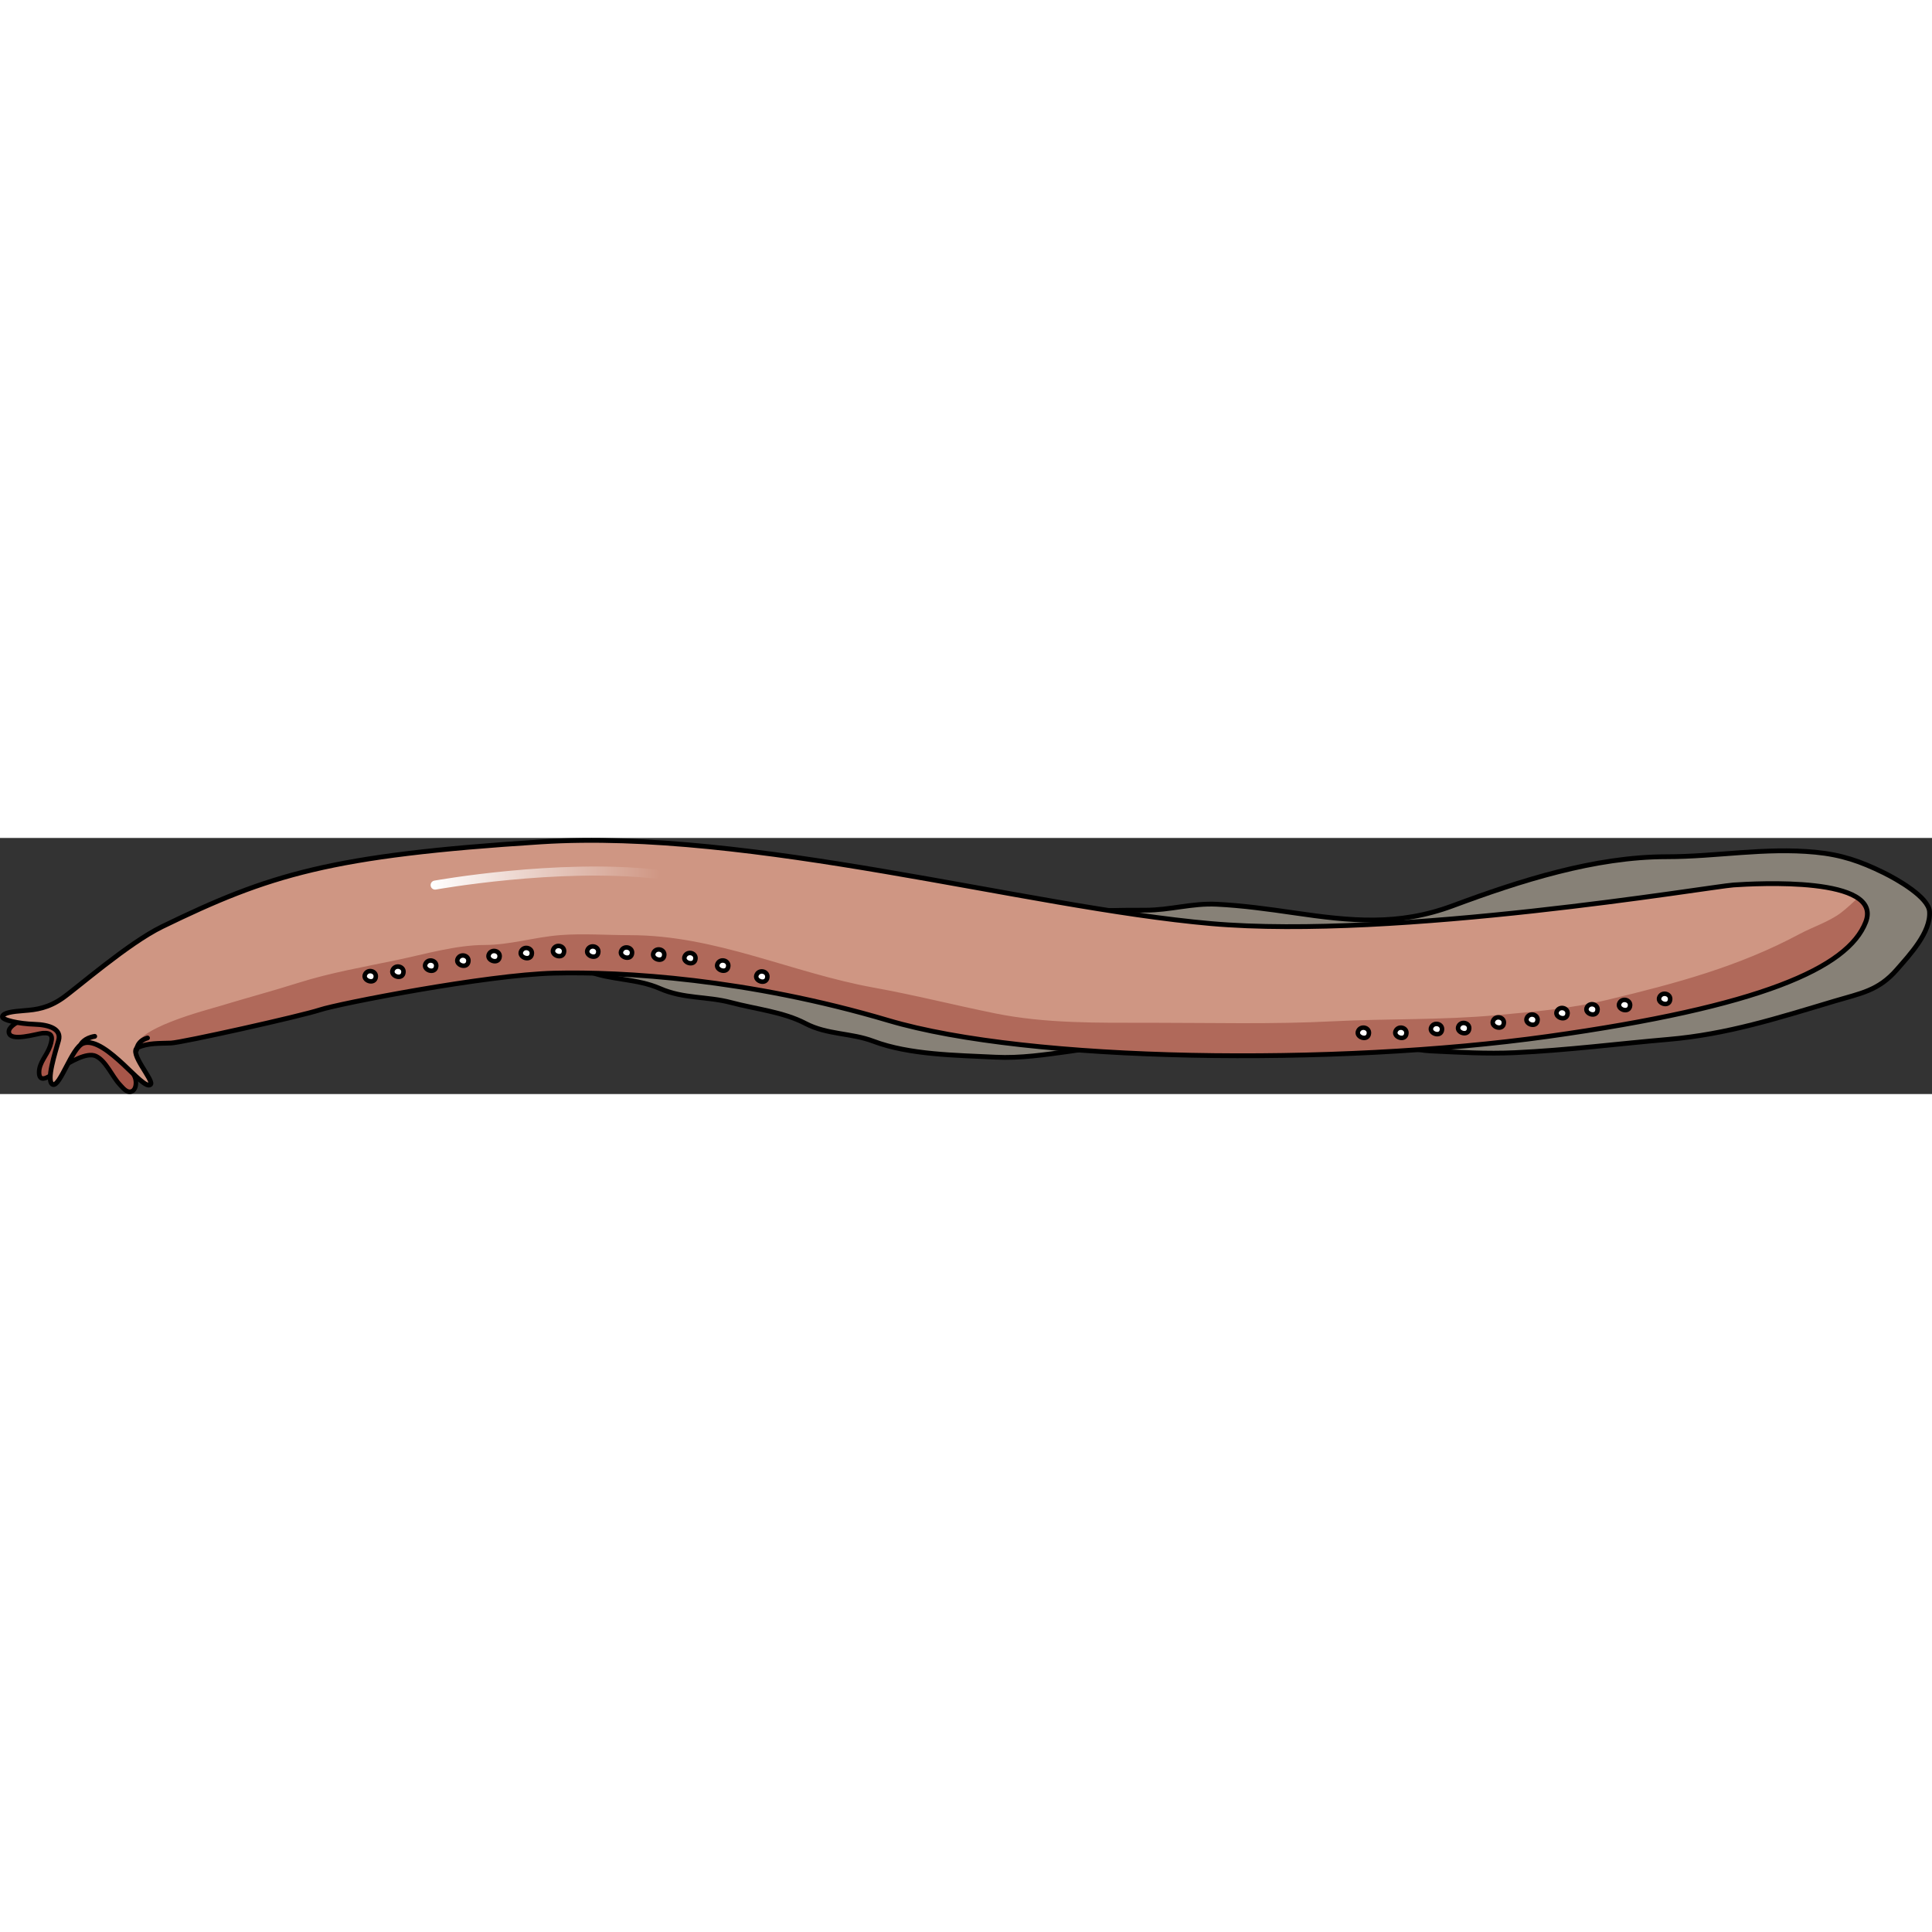 <?xml version="1.0" encoding="utf-8"?>
<!-- Created by: Science Figures, www.sciencefigures.org, Generator: Science Figures Editor -->
<!DOCTYPE svg PUBLIC "-//W3C//DTD SVG 1.1//EN" "http://www.w3.org/Graphics/SVG/1.1/DTD/svg11.dtd">
<svg version="1.1" id="Layer_1" xmlns="http://www.w3.org/2000/svg" xmlns:xlink="http://www.w3.org/1999/xlink" 
	 width="800px" height="800px" viewBox="0 0 426.402 56.52" enable-background="new 0 0 426.402 56.52" xml:space="preserve">
<rect x="0" y="0" width="426.402" height="56.52" fill="#333333" stroke="none"/>
<g>
	<path fill="#A85649" stroke="#000000" stroke-linecap="round" stroke-linejoin="round" stroke-miterlimit="10" d="M8.859,38.707
		c-1.416,0.42-7.069,2.131-6.91,4.146c0.179,2.274,6.229,0.325,7.458,0.228c2.088-0.165,2.387,0.699,1.641,2.883
		c-0.69,2.019-2.425,3.638-2.419,5.759c0.009,3.418,4.047-0.569,4.835-1.036c1.868-1.108,5.659-3.513,7.72-2.534
		c2.245,1.064,3.598,4.564,5.302,6.329c0.574,0.594,1.409,1.754,2.416,1.505c1.093-0.27,1.225-1.789,1.013-2.734
		c-0.258-1.154-1.236-2.152-1.826-3.142c-0.806-1.354-1.521-2.769-1.867-4.343c-0.433-1.963-0.277-4.117-0.773-6.027
		c-0.907-3.49-6.535-3.081-9.216-2.761"/>
	<path opacity="0.5" fill="#DCD0BD" d="M145.648,33.231c5.258,2.311,10.367,1.677,15.724,3.104
		c5.354,1.426,11.554,2.066,16.388,4.604c4.791,2.516,10.065,2.059,14.993,3.925c7.942,3.01,18.402,3.093,26.958,3.521
		c5.508,0.276,10.935-0.556,16.313-1.291c5.071-0.693,9.775-1.744,14.741-2.713c2.537-0.495,5.067-0.67,7.624-0.911
		c2.503-0.235,5.189-0.327,7.86-0.327c8.412,0,16.859-0.078,25.219,0.335c4.869,0.241,9.754,0.148,14.456,1.385
		c3.308,0.871,6.419,1.979,9.813,2.141c6.285,0.298,12.296,0.673,18.609,0.384c11.657-0.536,22.511-1.95,33.902-2.933
		c13.015-1.123,24.223-4.739,36.634-8.448c5.716-1.709,9.667-2.246,13.758-6.948c2.826-3.248,7.514-8.212,7.218-12.79
		c-0.208-3.218-7.225-7.18-10.143-8.612c-5.128-2.517-9.286-3.952-15.093-4.514c-11.117-1.075-21.804,0.999-32.766,0.999
		c-15.887,0-32.422,5.318-47.204,10.816c-12.076,4.491-22.469,3.403-35.068,1.567c-5.59-0.815-11.428-1.622-17.043-1.895
		c-5.468-0.267-10.264,1.309-15.73,1.312c-6.203,0-12.461,0.054-18.684,0.663c-12.505,1.227-25.132,0.951-37.705,1.301
		c-9.473,0.264-18.733-3.222-28.17-2.3c-7.61,0.744-15.585,2.356-22.934,4.188c-4.046,1.007-8.066,1.639-11.825,3.357
		c-3.089,1.412-8.923,4.153-3.603,6.276C134.802,31.387,140.583,31.005,145.648,33.231z"/>
	
		<path fill="none" stroke="#000000" stroke-width="1.059" stroke-linecap="round" stroke-linejoin="round" stroke-miterlimit="10" d="
		M145.648,33.231c5.258,2.311,10.367,1.677,15.724,3.104c5.354,1.426,11.554,2.066,16.388,4.604
		c4.791,2.516,10.065,2.059,14.993,3.925c7.942,3.01,18.402,3.093,26.958,3.521c5.508,0.276,10.935-0.556,16.313-1.291
		c5.071-0.693,9.775-1.744,14.741-2.713c2.537-0.495,5.067-0.67,7.624-0.911c2.503-0.235,5.189-0.327,7.86-0.327
		c8.412,0,16.859-0.078,25.219,0.335c4.869,0.241,9.754,0.148,14.456,1.385c3.308,0.871,6.419,1.979,9.813,2.141
		c6.285,0.298,12.296,0.673,18.609,0.384c11.657-0.536,22.511-1.95,33.902-2.933c13.015-1.123,24.223-4.739,36.634-8.448
		c5.716-1.709,9.667-2.246,13.758-6.948c2.826-3.248,7.514-8.212,7.218-12.79c-0.208-3.218-7.225-7.18-10.143-8.612
		c-5.128-2.517-9.286-3.952-15.093-4.514c-11.117-1.075-21.804,0.999-32.766,0.999c-15.887,0-32.422,5.318-47.204,10.816
		c-12.076,4.491-22.469,3.403-35.068,1.567c-5.59-0.815-11.428-1.622-17.043-1.895c-5.468-0.267-10.264,1.309-15.73,1.312
		c-6.203,0-12.461,0.054-18.684,0.663c-12.505,1.227-25.132,0.951-37.705,1.301c-9.473,0.264-18.733-3.222-28.17-2.3
		c-7.61,0.744-15.585,2.356-22.934,4.188c-4.046,1.007-8.066,1.639-11.825,3.357c-3.089,1.412-8.923,4.153-3.603,6.276
		C134.802,31.387,140.583,31.005,145.648,33.231z"/>
	<path fill="#CF9683" d="M35.803,19.567c-7.51,3.65-18.91,13.643-22.021,15.798c-3.112,2.154-5.735,2.543-8.452,2.74
		c-2.715,0.197-4.542,0.493-4.789,1.283c-0.247,0.791,3.703,1.629,7.011,1.729c3.31,0.1,6.074,1.037,5.382,3.555
		c-0.69,2.518-2.863,9.086-1.283,9.728s4.197-8.147,6.715-9.085c2.52-0.938,6.172,2.172,8.839,4.642
		c2.667,2.468,5.186,5.282,6.024,4.443s-4.988-7.11-2.814-8.147c2.173-1.037,4.84-0.889,7.308-0.987s28.809-5.971,32.865-7.323
		c4.057-1.352,36.749-7.742,51.742-8.111c14.994-0.368,42.648,1.229,73.742,10.446c31.095,9.22,98.692,10.078,145.559,3.523
		s66.204-15.076,70.137-25.235c3.933-10.16-24.252-8.521-29.169-8.193c-4.916,0.327-74.398,12.125-115.365,8.521
		C226.264,15.286,165.96-2.084,119.42,0.865C72.88,3.815,59.357,8.115,35.803,19.567z"/>
	<path fill="#B0695A" d="M341.629,43.799c46.866-6.555,66.204-15.076,70.137-25.235c0.908-2.346,0.09-4.058-1.745-5.307
		c-1.23,1.099-2.393,2.266-3.737,3.271c-2.673,1.997-6.132,3.077-9.099,4.666c-13.503,7.229-27.379,10.923-42.344,14.519
		c-8.176,1.965-16.271,2.632-24.575,3.398c-12.029,1.11-23.932,0.733-35.982,1.351c-13.421,0.687-26.959,0.325-40.425,0.325
		c-11.48,0-23.041,0.201-34.251-2.074c-9.02-1.83-17.66-4.037-26.693-5.667c-18.25-3.293-34.886-11.592-53.89-11.592
		c-5.08,0-10.353-0.404-15.417-0.008c-5.77,0.452-10.931,2.167-16.699,2.175c-6.276,0.009-13.228,2.048-19.354,3.328
		c-7.271,1.521-14.577,2.773-21.667,5.014c-5.777,1.826-11.639,3.385-17.455,5.158c-2.677,0.816-19.398,5.043-18.404,9.546
		c0.077-0.172,0.188-0.321,0.386-0.415c2.173-1.037,4.84-0.889,7.308-0.987s28.809-5.971,32.865-7.323
		c4.057-1.352,36.749-7.742,51.742-8.111c14.994-0.368,42.648,1.229,73.742,10.446C227.166,49.496,294.763,50.354,341.629,43.799z"
		/>
	
		<path fill="none" stroke="#000000" stroke-width="1.059" stroke-linecap="round" stroke-linejoin="round" stroke-miterlimit="10" d="
		M35.803,19.567c-7.51,3.65-18.91,13.643-22.021,15.798c-3.112,2.154-5.735,2.543-8.452,2.74c-2.715,0.197-4.542,0.493-4.789,1.283
		c-0.247,0.791,3.703,1.629,7.011,1.729c3.31,0.1,6.074,1.037,5.382,3.555c-0.69,2.518-2.863,9.086-1.283,9.728
		s4.197-8.147,6.715-9.085c2.52-0.938,6.172,2.172,8.839,4.642c2.667,2.468,5.186,5.282,6.024,4.443s-4.988-7.11-2.814-8.147
		c2.173-1.037,4.84-0.889,7.308-0.987s28.809-5.971,32.865-7.323c4.057-1.352,36.749-7.742,51.742-8.111
		c14.994-0.368,42.648,1.229,73.742,10.446c31.095,9.22,98.692,10.078,145.559,3.523s66.204-15.076,70.137-25.235
		c3.933-10.16-24.252-8.521-29.169-8.193c-4.916,0.327-74.398,12.125-115.365,8.521C226.264,15.286,165.96-2.084,119.42,0.865
		C72.88,3.815,59.357,8.115,35.803,19.567z"/>
	<path fill="#FFFFFF" stroke="#000000" stroke-linecap="round" stroke-linejoin="round" stroke-miterlimit="10" d="M82.945,30.596
		c0.072-1.229-1.683-1.691-2.319-0.59C79.779,31.471,82.83,32.542,82.945,30.596z"/>
	<path fill="#FFFFFF" stroke="#000000" stroke-linecap="round" stroke-linejoin="round" stroke-miterlimit="10" d="M89.055,29.596
		c0.072-1.229-1.683-1.691-2.319-0.59C85.889,30.471,88.94,31.542,89.055,29.596z"/>
	<path fill="#FFFFFF" stroke="#000000" stroke-linecap="round" stroke-linejoin="round" stroke-miterlimit="10" d="M96.278,28.262
		c0.072-1.229-1.683-1.691-2.319-0.59C93.112,29.137,96.163,30.208,96.278,28.262z"/>
	<path fill="#FFFFFF" stroke="#000000" stroke-linecap="round" stroke-linejoin="round" stroke-miterlimit="10" d="M103.389,27.151
		c0.072-1.229-1.683-1.691-2.319-0.59C100.223,28.026,103.274,29.096,103.389,27.151z"/>
	<path fill="#FFFFFF" stroke="#000000" stroke-linecap="round" stroke-linejoin="round" stroke-miterlimit="10" d="M110.278,26.151
		c0.072-1.229-1.683-1.691-2.319-0.59C107.112,27.026,110.163,28.096,110.278,26.151z"/>
	<path fill="#FFFFFF" stroke="#000000" stroke-linecap="round" stroke-linejoin="round" stroke-miterlimit="10" d="M117.388,25.485
		c0.072-1.229-1.683-1.691-2.319-0.59C114.222,26.36,117.273,27.43,117.388,25.485z"/>
	<path fill="#FFFFFF" stroke="#000000" stroke-linecap="round" stroke-linejoin="round" stroke-miterlimit="10" d="M124.5,25.041
		c0.072-1.229-1.683-1.691-2.319-0.59C121.333,25.916,124.384,26.986,124.5,25.041z"/>
	<path fill="#FFFFFF" stroke="#000000" stroke-linecap="round" stroke-linejoin="round" stroke-miterlimit="10" d="M132.055,25.151
		c0.072-1.229-1.683-1.691-2.319-0.59C128.889,26.026,131.94,27.096,132.055,25.151z"/>
	<path fill="#FFFFFF" stroke="#000000" stroke-linecap="round" stroke-linejoin="round" stroke-miterlimit="10" d="M139.5,25.374
		c0.072-1.229-1.683-1.691-2.319-0.59C136.333,26.249,139.384,27.319,139.5,25.374z"/>
	<path fill="#FFFFFF" stroke="#000000" stroke-linecap="round" stroke-linejoin="round" stroke-miterlimit="10" d="M146.611,25.818
		c0.072-1.229-1.683-1.691-2.319-0.59C143.445,26.693,146.496,27.763,146.611,25.818z"/>
	<path fill="#FFFFFF" stroke="#000000" stroke-linecap="round" stroke-linejoin="round" stroke-miterlimit="10" d="M153.5,26.595
		c0.072-1.229-1.683-1.691-2.319-0.59C150.333,27.47,153.384,28.541,153.5,26.595z"/>
	<path fill="#FFFFFF" stroke="#000000" stroke-linecap="round" stroke-linejoin="round" stroke-miterlimit="10" d="M160.738,28.25
		c0.072-1.229-1.683-1.691-2.319-0.59C157.572,29.125,160.623,30.195,160.738,28.25z"/>
	<path fill="#FFFFFF" stroke="#000000" stroke-linecap="round" stroke-linejoin="round" stroke-miterlimit="10" d="M169.362,30.669
		c0.072-1.229-1.683-1.691-2.319-0.59C166.196,31.544,169.247,32.615,169.362,30.669z"/>
	<path fill="#FFFFFF" stroke="#000000" stroke-linecap="round" stroke-linejoin="round" stroke-miterlimit="10" d="M318.264,42.25
		c0.072-1.229-1.683-1.691-2.319-0.59C315.098,43.125,318.149,44.196,318.264,42.25z"/>
	<path fill="#FFFFFF" stroke="#000000" stroke-linecap="round" stroke-linejoin="round" stroke-miterlimit="10" d="M310.406,43.078
		c0.072-1.229-1.683-1.691-2.319-0.59C307.24,43.953,310.291,45.023,310.406,43.078z"/>
	<path fill="#FFFFFF" stroke="#000000" stroke-linecap="round" stroke-linejoin="round" stroke-miterlimit="10" d="M302.133,43.078
		c0.072-1.229-1.683-1.691-2.319-0.59C298.967,43.953,302.018,45.023,302.133,43.078z"/>
	<path fill="#FFFFFF" stroke="#000000" stroke-linecap="round" stroke-linejoin="round" stroke-miterlimit="10" d="M324.261,42.043
		c0.072-1.229-1.683-1.691-2.319-0.59C321.095,42.918,324.146,43.989,324.261,42.043z"/>
	<path fill="#FFFFFF" stroke="#000000" stroke-linecap="round" stroke-linejoin="round" stroke-miterlimit="10" d="M331.914,40.803
		c0.072-1.229-1.683-1.691-2.319-0.59C328.748,41.678,331.798,42.749,331.914,40.803z"/>
	<path fill="#FFFFFF" stroke="#000000" stroke-linecap="round" stroke-linejoin="round" stroke-miterlimit="10" d="M339.358,40.183
		c0.072-1.229-1.683-1.691-2.319-0.59C336.192,41.058,339.243,42.128,339.358,40.183z"/>
	<path fill="#FFFFFF" stroke="#000000" stroke-linecap="round" stroke-linejoin="round" stroke-miterlimit="10" d="M345.976,38.736
		c0.072-1.229-1.683-1.691-2.319-0.59C342.81,39.611,345.861,40.681,345.976,38.736z"/>
	<path fill="#FFFFFF" stroke="#000000" stroke-linecap="round" stroke-linejoin="round" stroke-miterlimit="10" d="M352.594,37.909
		c0.072-1.229-1.683-1.691-2.319-0.59C349.428,38.784,352.479,39.854,352.594,37.909z"/>
	<path fill="#FFFFFF" stroke="#000000" stroke-linecap="round" stroke-linejoin="round" stroke-miterlimit="10" d="M359.775,36.947
		c0.072-1.229-1.683-1.691-2.319-0.59C356.609,37.822,359.66,38.892,359.775,36.947z"/>
	<path fill="#FFFFFF" stroke="#000000" stroke-linecap="round" stroke-linejoin="round" stroke-miterlimit="10" d="M368.616,35.598
		c0.072-1.229-1.683-1.691-2.319-0.59C365.45,36.473,368.5,37.543,368.616,35.598z"/>
	
		<path fill="none" stroke="#000000" stroke-width="1.059" stroke-linecap="round" stroke-linejoin="round" stroke-miterlimit="10" d="
		M17.905,45.466c0,0,0.72-1.322,3.001-1.682"/>
	
		<path fill="none" stroke="#000000" stroke-width="1.059" stroke-linecap="round" stroke-linejoin="round" stroke-miterlimit="10" d="
		M30.152,46.787c0,0,0-1.922,2.401-2.642"/>
	<linearGradient id="SVGID_1_" gradientUnits="userSpaceOnUse" x1="95.037" y1="8.853" x2="145.703" y2="8.853">
		<stop  offset="0" style="stop-color:#FFFFFF"/>
		<stop  offset="1" style="stop-color:#FFFFFF;stop-opacity:0"/>
	</linearGradient>
	<path fill="url(#SVGID_1_)" d="M96.036,11.402c-0.475,0-0.896-0.338-0.982-0.821c-0.1-0.543,0.261-1.063,0.805-1.162
		c0.268-0.049,27.067-4.851,48.954-2.436c0.549,0.061,0.945,0.555,0.885,1.104s-0.551,0.943-1.104,0.885
		c-21.588-2.378-48.112,2.366-48.378,2.414C96.155,11.397,96.095,11.402,96.036,11.402z"/>
</g>
</svg>